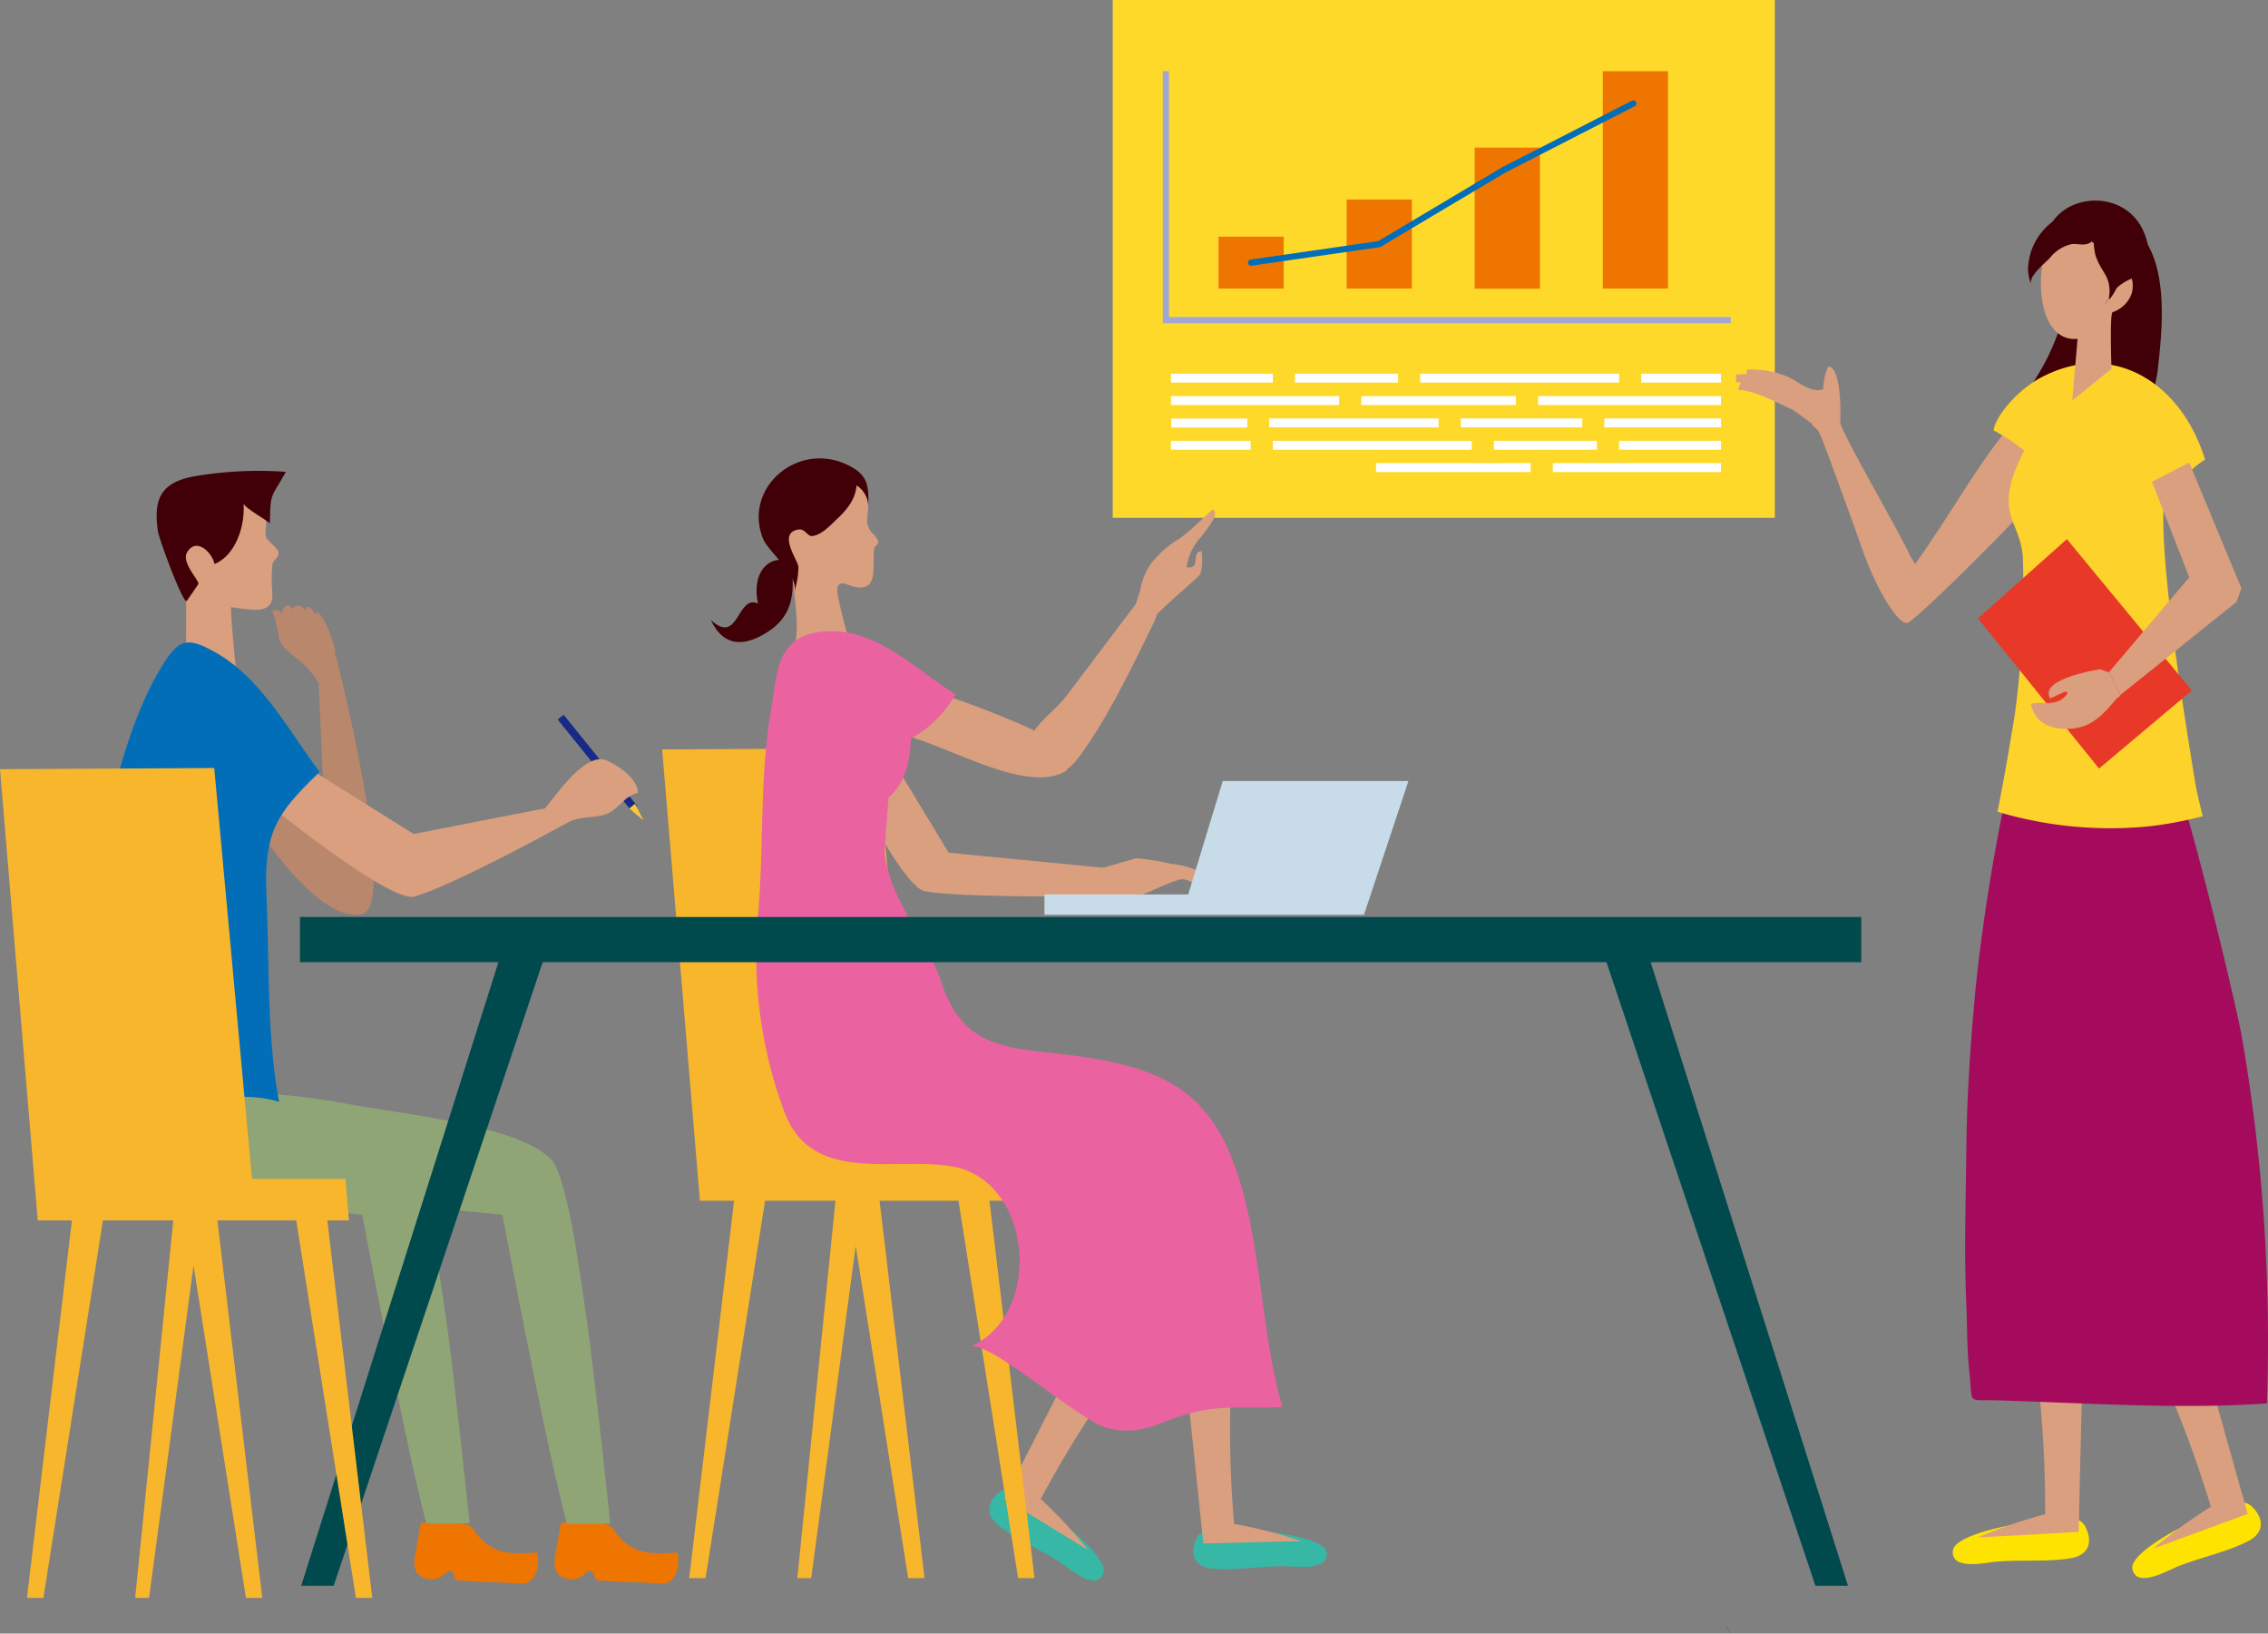 <svg xmlns="http://www.w3.org/2000/svg" viewBox="0 0 292.61 210.74"><rect x="0" y="0" width="292.61" height="210.74" fill="#808080" stroke="none"/><defs><style>.a60cf098-4d81-4716-b151-8a6c7e7cc51b{fill:#37b7a5;}.a50f1f16-8478-4c78-8466-84a47135d04f,.aa9af638-9755-4160-afc7-bded991ceaab{fill:#d99f7f;}.b120a4e2-c19c-426c-987e-37815eed963a{fill:#ffe300;}.fbf427f4-dc16-4e40-a846-2ebe3699525c{fill:#ee7500;}.e878ee4d-c704-42f1-a672-b121fc3e0a77{fill:#410007;}.bd36e3d6-48ec-4855-9026-5ca90a40425b{fill:#956134;}.a83d8b4b-a834-4034-83e8-19bef87d178e,.aa9af638-9755-4160-afc7-bded991ceaab,.afc3ad2b-5307-44b7-9587-68f0ac0dd74f,.bd36e3d6-48ec-4855-9026-5ca90a40425b,.bfe08339-2e74-4d3e-afe7-9eb7588adf8f{fill-rule:evenodd;}.be21376c-3ce4-48b9-87af-bcb497558f46{fill:#fed92a;}.b5e9cfdd-eba3-4091-881b-60455cefc58a{fill:#fff;}.a7fa4019-6738-4a69-b2e6-8c48721fe8f8,.e477de33-2090-4e8e-bc6d-17c06c4dd9fa{fill:none;stroke-miterlimit:10;stroke-width:0.8px;}.e477de33-2090-4e8e-bc6d-17c06c4dd9fa{stroke:#9fa8d5;}.a7fa4019-6738-4a69-b2e6-8c48721fe8f8{stroke:#036eb8;stroke-linecap:round;}.a83d8b4b-a834-4034-83e8-19bef87d178e{fill:#f8b62d;}.e39d3110-ea3c-4d36-918e-ff68d671ee89{fill:#b9876c;}.b8e6f51f-4dc3-4a5f-b3e0-442ee644b2c6{fill:#ea63a0;}.aa863beb-8b0f-406a-bc36-bcde70e05f1f{fill:#90a576;}.afc3ad2b-5307-44b7-9587-68f0ac0dd74f{fill:#a40b5d;}.f3b988a1-6351-4ae3-8890-78b01f3b2db5{fill:#fdd22b;}.f98162c8-8713-450f-b51a-1b41cf3eee4f{fill:#c8dbe9;}.a9263456-800d-4a3b-b987-a430680ec003,.bfe08339-2e74-4d3e-afe7-9eb7588adf8f{fill:#004a4d;}.a7418e91-e302-4a1a-8929-d274d0ea03c3{fill:#172a88;}.afb7dda0-b3f6-45ac-93fb-c08a38d1f9db{fill:#fbc63f;}.bab31b5b-ecb7-47e0-a8c5-c4298d112517{fill:#e83828;}.f2cf390b-1ccd-40ca-a1b7-7a482db7131d{fill:#036eb8;}</style></defs><g id="a6262b6e-4767-4b6a-9f5d-5b31d18b207e" data-name="レイヤー 2"><g id="a63db003-e925-49af-b27b-e615d981a61c" data-name="text"><path class="a60cf098-4d81-4716-b151-8a6c7e7cc51b" d="M129,192.47c2-1.47,4.22,1.54,6.28,2.13l.63,1c1.25.77,7.22,5.54,6.44,7.42-1,2.36-4.43-.7-5.49-1.41-2.53-1.66-5.87-3.05-8.18-4.94C127.27,195.46,127.18,193.8,129,192.47Z"/><path class="a50f1f16-8478-4c78-8466-84a47135d04f" d="M143.45,167.18a17.63,17.63,0,0,0,3.44,2.77l.66,3a142.71,142.71,0,0,0-13.27,20.42,60.65,60.65,0,0,1,6.07,6.57c-3.66-2.22-10.78-6.6-10.78-6.6s9.11-17.86,9.42-18.53C141.39,169.6,141,172.42,143.45,167.18Z"/><path class="a60cf098-4d81-4716-b151-8a6c7e7cc51b" d="M154.27,198.66c.91-2.34,4.38-1,6.44-1.62l1,.47c1.46,0,9.07.73,9.43,2.72.45,2.53-4.09,1.82-5.37,1.81-3,0-6.59.63-9.55.3C154.41,202.13,153.44,200.79,154.27,198.66Z"/><path class="a50f1f16-8478-4c78-8466-84a47135d04f" d="M152.63,169.6a17.69,17.69,0,0,0,4.39.46l2.2,2.18a142.34,142.34,0,0,0,0,24.35,61.76,61.76,0,0,1,8.66,2.22c-4.28.12-12.63.31-12.63.31s-2.07-19.93-2.17-20.67C152.21,172.74,153.46,175.31,152.63,169.6Z"/><path class="b120a4e2-c19c-426c-987e-37815eed963a" d="M269.09,197.05c-1.12-2.31-4.56-.66-6.72-1.13l-1,.57c-1.5.08-9.22,1.48-9.42,3.56-.26,2.62,4.34,1.52,5.64,1.41,3.1-.28,6.79.1,9.79-.48C269.23,200.61,270.12,199.16,269.09,197.05Z"/><path class="a50f1f16-8478-4c78-8466-84a47135d04f" d="M268.39,167.19a18.71,18.71,0,0,1-4.46.83l-2.07,2.41a146.47,146.47,0,0,1,2,24.91,63,63,0,0,0-8.68,3c4.39-.22,13-.71,13-.71s.48-20.56.53-21.32C269.07,170.37,268,173.09,268.39,167.19Z"/><path class="b120a4e2-c19c-426c-987e-37815eed963a" d="M290.69,194.5c-1.75-1.88-4.55.7-6.75.89l-.83.85c-1.41.51-8.38,4.12-8,6.16.52,2.58,4.6.19,5.81-.3,2.88-1.17,6.52-1.9,9.22-3.33C291.86,197.86,292.29,196.22,290.69,194.5Z"/><path class="a50f1f16-8478-4c78-8466-84a47135d04f" d="M281.26,166.15a18,18,0,0,1-4,2.1L276,171.16a146.31,146.31,0,0,1,9.24,23.23,61.89,61.89,0,0,0-7.42,5.39c4.13-1.51,12.17-4.48,12.17-4.48s-5.57-19.8-5.75-20.54C282.85,169,282.63,171.91,281.26,166.15Z"/><path class="fbf427f4-dc16-4e40-a846-2ebe3699525c" d="M80.41,198.8c2.08,1.84,4.27,1.65,7,1.49.36,2-.29,4.16-2.18,4-2.57-.18-5.14-.18-7.7-.39a.76.76,0,0,1-.77-.31c-.08-.16-.09-.36-.17-.53-.46-1.05-1.28.29-1.8.47a2.67,2.67,0,0,1-2.42-.18c-1-.57-.92-1.95-.67-3.1s.36-2.22.58-3.32a.74.74,0,0,1,.18-.43.46.46,0,0,1,.3-.07l5,.14c1.6.36,1.11.62,2.13,1.7C80.07,198.48,80.24,198.65,80.41,198.8Z"/><path class="fbf427f4-dc16-4e40-a846-2ebe3699525c" d="M62.33,198.8c2.08,1.84,4.27,1.65,7,1.49.37,2-.29,4.16-2.18,4-2.57-.18-5.14-.18-7.7-.39a.77.77,0,0,1-.77-.31c-.08-.16-.09-.36-.16-.53-.47-1.05-1.29.29-1.81.47a2.67,2.67,0,0,1-2.42-.18c-1-.57-.92-1.95-.67-3.1s.36-2.22.58-3.32a.74.74,0,0,1,.18-.43.48.48,0,0,1,.31-.07l5,.14c1.61.36,1.11.62,2.13,1.7C62,198.48,62.16,198.65,62.33,198.8Z"/><path class="a50f1f16-8478-4c78-8466-84a47135d04f" d="M24,77.55C23.83,75.8,22.36,74,22,72.3c-1.08-5.56,2.57-10.68,7.7-8.48l1.86.22a3.78,3.78,0,0,1,2.53,2.25c.65,1.29-.22,2.53.41,3.29.21.25,1.32,1.23,1.41,1.59.19.76-.63,1-.77,1.68a22.6,22.6,0,0,0,0,3.77c.12,2.68-2.49,2.09-5.32,1.71-.12,1.09.85,10.32.85,10.32L24,83.41S24.05,79,24,77.55Z"/><path class="e878ee4d-c704-42f1-a672-b121fc3e0a77" d="M31.42,65c.21,3-1.11,6.71-3.75,7.76-.24-1.4-2.35-3.56-3.54-1.49-.78,1.35,1.71,3.71,1.45,4.1l-1.47,2.14c-.43.63-3.6-8-3.74-9-.61-4.26.41-6.42,5.2-7.15a50.16,50.16,0,0,1,11.31-.49c-1.9,3.45-2,2.53-2.06,6.67C34.4,67.07,31.92,65.75,31.42,65Z"/><path class="bd36e3d6-48ec-4855-9026-5ca90a40425b" d="M222.57,209.46a2.79,2.79,0,0,0,.73,1.28"/><rect class="be21376c-3ce4-48b9-87af-bcb497558f46" x="143.55" width="85.42" height="66.8" transform="translate(372.53 66.8) rotate(-180)"/><rect class="fbf427f4-dc16-4e40-a846-2ebe3699525c" x="206.79" y="9.19" width="8.41" height="28.04"/><rect class="fbf427f4-dc16-4e40-a846-2ebe3699525c" x="190.26" y="19.04" width="8.41" height="18.2"/><rect class="fbf427f4-dc16-4e40-a846-2ebe3699525c" x="173.74" y="25.74" width="8.41" height="11.49"/><rect class="fbf427f4-dc16-4e40-a846-2ebe3699525c" x="157.21" y="30.53" width="8.41" height="6.7"/><rect class="b5e9cfdd-eba3-4091-881b-60455cefc58a" x="183.23" y="48.21" width="25.66" height="1.15"/><rect class="b5e9cfdd-eba3-4091-881b-60455cefc58a" x="167.07" y="48.21" width="13.3" height="1.15"/><rect class="b5e9cfdd-eba3-4091-881b-60455cefc58a" x="151.07" y="48.21" width="13.15" height="1.15"/><rect class="b5e9cfdd-eba3-4091-881b-60455cefc58a" x="211.75" y="48.21" width="10.29" height="1.15"/><rect class="b5e9cfdd-eba3-4091-881b-60455cefc58a" x="164.22" y="56.87" width="25.66" height="1.15"/><rect class="b5e9cfdd-eba3-4091-881b-60455cefc58a" x="192.73" y="56.87" width="13.3" height="1.15"/><rect class="b5e9cfdd-eba3-4091-881b-60455cefc58a" x="208.89" y="56.87" width="13.15" height="1.15"/><rect class="b5e9cfdd-eba3-4091-881b-60455cefc58a" x="151.07" y="56.87" width="10.29" height="1.15"/><rect class="b5e9cfdd-eba3-4091-881b-60455cefc58a" x="151.07" y="51.1" width="21.7" height="1.15"/><rect class="b5e9cfdd-eba3-4091-881b-60455cefc58a" x="198.44" y="51.1" width="23.6" height="1.15"/><rect class="b5e9cfdd-eba3-4091-881b-60455cefc58a" x="175.63" y="51.1" width="19.95" height="1.15"/><rect class="b5e9cfdd-eba3-4091-881b-60455cefc58a" x="200.34" y="59.75" width="21.7" height="1.15"/><rect class="b5e9cfdd-eba3-4091-881b-60455cefc58a" x="177.53" y="59.75" width="19.95" height="1.15"/><rect class="b5e9cfdd-eba3-4091-881b-60455cefc58a" x="206.99" y="53.98" width="15.05" height="1.15"/><path class="b5e9cfdd-eba3-4091-881b-60455cefc58a" d="M160.92,54s0,.05,0,.07v1.08h-9.82V54Z"/><path class="b5e9cfdd-eba3-4091-881b-60455cefc58a" d="M163.74,54.05s0,0,0-.07H185.6v1.15H163.74Z"/><rect class="b5e9cfdd-eba3-4091-881b-60455cefc58a" x="188.46" y="53.98" width="15.68" height="1.15"/><polyline class="e477de33-2090-4e8e-bc6d-17c06c4dd9fa" points="150.42 9.19 150.42 41.3 223.3 41.3"/><polyline class="a7fa4019-6738-4a69-b2e6-8c48721fe8f8" points="161.41 33.88 177.94 31.49 193.96 21.95 210.72 13.35"/><path class="a50f1f16-8478-4c78-8466-84a47135d04f" d="M137.16,90.31c-1.82,2.09-4.2,3.47-4.46,6-.58,5.4,4.35,4.08,6.08,1.9,3.67-4.64,7.34-12.26,10.07-17.87.62-1.28,2.9-8.89.33-5.81C147,77.17,137.89,89.47,137.16,90.31Z"/><path class="a50f1f16-8478-4c78-8466-84a47135d04f" d="M132.93,94a120.08,120.08,0,0,0-12.64-4.84,13.26,13.26,0,0,1-3.54,5.74c5.54,1.24,16,7.79,20.95,4.44C135.76,97.12,135.54,95.33,132.93,94Z"/><path class="a50f1f16-8478-4c78-8466-84a47135d04f" d="M154.93,69.29c1.16-1.47,2.38-3,1.56-3.59-1.5,1.29-2.7,2.63-4.31,3.78a13.22,13.22,0,0,0-3.79,3.38,8.7,8.7,0,0,0-1.31,3.45,8,8,0,0,0-.64,3.61,3.54,3.54,0,0,1,2.13.4c-.6-.4,6.11-5.77,6.32-6.32a7.67,7.67,0,0,0,.14-2.91c-1.43.07,0,2.39-1.93,2.08A7.16,7.16,0,0,1,154.93,69.29Z"/><path class="a50f1f16-8478-4c78-8466-84a47135d04f" d="M142.85,112l-20.46-2-9.25-15.29-5.81,1.2s8.67,18.43,12,19.07c3.88.75,18,.72,23.68.62C143,114.42,142.89,113.21,142.85,112Z"/><path class="a50f1f16-8478-4c78-8466-84a47135d04f" d="M101.1,86.69c2.28-3.52,1.76-6.6,1.3-10.82a5.35,5.35,0,0,0-1-3,8.48,8.48,0,0,0-1-1.14,12,12,0,0,1-.84-1.44c-.84-1.23-1.3-2.45-.34-3.87a12.19,12.19,0,0,1,1.65-1.92,3.69,3.69,0,0,1,2.37-.8c2.16-.21,1.72-4.14,4.73-3.74a4.28,4.28,0,0,1,2.49,1.56A5.9,5.9,0,0,1,112,65.17c.06,1.56-.58,2.36.59,3.65a2.74,2.74,0,0,1,.71,1c.08.37-.18.4-.43.8a.65.65,0,0,0-.11.3c-.19,2.42.61,5.68-2.87,4.69-.49-.14-1.3-.63-1.71-.11-.27.35-.1,1.34,0,1.75a68.28,68.28,0,0,0,1.76,6.65A33.69,33.69,0,0,0,112.1,88a15.59,15.59,0,0,0-4.92-1.8,13.68,13.68,0,0,0-6.47,1Z"/><polygon class="a83d8b4b-a834-4034-83e8-19bef87d178e" points="90.3 154.9 85.43 96.68 113.08 96.53 117.94 149.54 129.99 149.54 130.45 154.9 127.66 154.9 133.47 203.59 131.35 203.59 123.66 154.9 113.48 154.9 119.28 203.59 117.17 203.59 110.4 160.72 104.66 203.59 102.87 203.59 107.79 154.9 98.71 154.9 91.03 203.59 88.92 203.59 94.71 154.9 90.3 154.9"/><path class="e39d3110-ea3c-4d36-918e-ff68d671ee89" d="M43.3,84.46c-1,1.36-1,2.05-2.19,3.7l.83,18.28c.78,4.72-5.34-10-4.9-8.24-1.86-1-6.54,3.74-8.17,1.64,0,0,10.4,19.25,17.7,18.13C51.73,117.18,43.3,84.46,43.3,84.46Z"/><path class="e39d3110-ea3c-4d36-918e-ff68d671ee89" d="M43.08,83.26c-.52-1.86-1.78-4.9-2.51-4.09-.32-.56-.8-1.44-1.25-.41a.87.87,0,0,0-1.61-.14c-.37-1.06-1.34-.32-1.27.52a1.23,1.23,0,0,0-1.3-.38A21.61,21.61,0,0,1,36,82.35c.28,1.21,2,2.29,2.82,3.05a10.19,10.19,0,0,1,2.28,2.76c1.3.21,1.5-2.4,2.07-3.48A2.27,2.27,0,0,0,43.08,83.26Z"/><path class="b8e6f51f-4dc3-4a5f-b3e0-442ee644b2c6" d="M164.61,178.18c-1.81-8.12-2.09-16.63-4.33-24.69-3.36-12.07-9.16-15.65-21.66-17.3-8.06-1.06-14.21-.53-17.12-9.35-1.86-5.67-6.65-10.63-7.33-16.64-.13-1.15,1.13-14,.8-14,3.4-.67,6.64-3.65,8.33-6.63-5-3-9.9-8.36-16.41-8.13-6.86.24-6.58,5.29-7.44,10.3-1.46,8.56-.87,17.47-1.65,26.2a58,58,0,0,0,3.48,25.73c3.67,9.24,14.27,5.47,21.72,6.84,10.12,1.86,11.76,19,2.16,23.24,2.35-1,14.27,9.69,17.71,10.48,4.29,1,6.19-.55,10-1.72,4.49-1.38,7.53-.73,12.56-1C165.15,180.46,164.86,179.33,164.61,178.18Z"/><path class="a50f1f16-8478-4c78-8466-84a47135d04f" d="M236.85,52.7a16.36,16.36,0,0,0,.94,2.79c1.43,3.11,7,12.78,8.48,15.84a14.41,14.41,0,0,0,.81,1.44c5.31-7.4,9.8-16,14.33-19.89l2.71-.29a62.51,62.51,0,0,1-1.48,11.48c-1,1.54-14.79,15.39-16.48,16.26-1,.51-3.87-3.7-5.94-9.6-1.81-5.17-4.85-13.41-5.22-14.27-.57-1.32-.46-.83-1.26-1.73A19.8,19.8,0,0,1,236.85,52.7Z"/><path class="aa9af638-9755-4160-afc7-bded991ceaab" d="M235.89,47.27a6.86,6.86,0,0,0-.65,2.94c-1.61.54-3.14-.93-4.45-1.54a12.21,12.21,0,0,0-5.38-1,3.23,3.23,0,0,0-.1.61c-.37-.07-.91.06-1.29,0a2,2,0,0,0,0,1c.21.07.4,0,.61.08-.21.2-.26.73-.43.93,1.94,0,4.92,1.58,6.64,2.36,1.95.88,4.11,3.79,6.54,2.73l0-.5C237.52,53.93,237.63,47.36,235.89,47.27Z"/><path class="e878ee4d-c704-42f1-a672-b121fc3e0a77" d="M97.79,77.86c-.84-3.93,1.32-6.24,3.82-5.51l.42,0c.75,4.82-.2,7.39-3,9.18s-5.59,2.14-7.34-1.57C95.36,83.37,95.05,76.62,97.79,77.86Z"/><path class="aa863beb-8b0f-406a-bc36-bcde70e05f1f" d="M71.65,150.34c-3-5.12-20.18-6.6-27.61-8.08A93.68,93.68,0,0,0,33.19,141c-2.11-.16-4.38.27-6.23-.78-1.16-.66,0,6.2.26,6.94,2.1,7.15,10,7,17,7.56,6.44.55,20.6,2,20.6,2s5.59,29.73,8.32,39.84c1.83.1,5.6,0,5.6,0s-2-18.84-3-26.06c-1.1-7.49-2.21-15.82-4-20Z"/><path class="aa863beb-8b0f-406a-bc36-bcde70e05f1f" d="M53.57,150.34c-3-5.12-20.18-6.6-27.61-8.08A93.68,93.68,0,0,0,15.11,141c-2.11-.16-4.37.27-6.22-.78-1.16-.66,0,6.2.25,6.94,2.1,7.15,10,7,17,7.56,6.44.55,20.6,2,20.6,2S52.3,186.41,55,196.52c1.83.1,5.6,0,5.6,0s-2-18.84-3-26.06c-1.1-7.49-2.21-15.82-4-20Z"/><path class="afc3ad2b-5307-44b7-9587-68f0ac0dd74f" d="M276,89.83a72.4,72.4,0,0,1-11.32,2.68c-3.78.72-3.6-.11-4.65,4.56a248.71,248.71,0,0,0-5.11,30.09c-.67,7-1.16,14.09-1.23,21.1-.07,6.64-.3,13.43,0,20.06.12,2.75.08,5.91.39,8.69.48,4.25-.39,3.54,3.39,3.64,11.49.32,23.44,1.2,35,.4a229.44,229.44,0,0,0-3.3-47.65C288.52,129.75,279,88.72,276,89.83Z"/><path class="e878ee4d-c704-42f1-a672-b121fc3e0a77" d="M277.39,32.11c-2-4-3.16,0-5.57,1.81-2.76,2-4.6,2.9-5.47,6.37a30.43,30.43,0,0,1-6.26,12c1.84,1.26,3.94,2.13,5.86,3.27,1.47.87,3.18,2.41,4.85,2.86,4.58,1.25,7.19-7.41,7.58-10.68C278.89,43.35,279.6,36.59,277.39,32.11Z"/><path class="f3b988a1-6351-4ae3-8890-78b01f3b2db5" d="M261.15,58.14c-4.17,8.15-.6,8.72-.17,13.63a121.4,121.4,0,0,1-1.08,20.72c-.19,1-1.08,6.77-2.19,12.23a50.81,50.81,0,0,0,19.47,1.89,48.25,48.25,0,0,0,7-1.31c-.43-1.83-.83-3.45-1-4.54-.23-1.56-1.62-9.69-2.71-18.09-1.28-9.84-2.16-20.05-.31-20.51s2.7-1.92,4.33-2.86c-3-9.84-11.88-15.67-21.36-10.49-2.69,1.47-5.67,4.74-5.92,6.72A22.08,22.08,0,0,1,261.15,58.14Z"/><path class="a50f1f16-8478-4c78-8466-84a47135d04f" d="M141.15,115.29c-.15.31,3.37.86,3.77.81,2.44-.32,4.94-2,7.31-2.64,1.25-.35,3.46,2.06,4.51.54a26.6,26.6,0,0,0-2.42-1.77,11.52,11.52,0,0,0-3.21-.79,38,38,0,0,0-4.48-.73L140,112.59C139.5,113.55,141.61,114.31,141.15,115.29Z"/><polygon class="f98162c8-8713-450f-b51a-1b41cf3eee4f" points="153.3 115.39 157.75 100.76 181.71 100.76 175.98 118.01 155.85 118.01 152.5 118.01 134.75 118.01 134.75 115.39 153.3 115.39"/><path class="a50f1f16-8478-4c78-8466-84a47135d04f" d="M265.53,43c-2.33-1.81-2.49-6.56-2-9.08.52-3,1.38-6.82,4.64-5.32,1.46.67,6.91,1,7.1,2.43a5.52,5.52,0,0,1-1.36,4.44c1.35-.61,1.39,1.49,1.11,2.4a3.94,3.94,0,0,1-2.45,2.4c-.41.14-.15,7.3-.15,7.3s-5.09,4.14-5.06,4.06l.68-7.93A3.28,3.28,0,0,1,265.53,43Z"/><path class="e878ee4d-c704-42f1-a672-b121fc3e0a77" d="M276.26,29.26C273,23.4,263,25.52,263.93,32.8c2.11-6.38,11.31-.06,7.7,6.52a5.94,5.94,0,0,1,5.3-3.77A8.24,8.24,0,0,0,276.26,29.26Z"/><polygon class="bfe08339-2e74-4d3e-afe7-9eb7588adf8f" points="211.84 120.57 206.07 120.57 234.22 204.57 238.42 204.57 211.84 120.57"/><polygon class="bfe08339-2e74-4d3e-afe7-9eb7588adf8f" points="65.43 120.57 71.21 120.57 43.05 204.57 38.86 204.57 65.43 120.57"/><rect class="a9263456-800d-4a3b-b987-a430680ec003" x="38.7" y="118.3" width="201.43" height="5.83"/><rect class="a7418e91-e302-4a1a-8929-d274d0ea03c3" x="76.31" y="90.6" width="0.98" height="15.09" transform="matrix(0.78, -0.63, 0.63, 0.78, -44.65, 70.23)"/><polygon class="afb7dda0-b3f6-45ac-93fb-c08a38d1f9db" points="81.17 104.31 83.02 105.82 81.93 103.69 81.17 104.31"/><path class="a50f1f16-8478-4c78-8466-84a47135d04f" d="M78.73,98.33l-.36-.19c-2.77-1.37-6.67,4.51-8.05,6.14l-16.95,3.31L39,98.58l-4.3,5.25s15.65,12.69,18.75,11.83c4.77-1.32,18-8.55,19.88-9.59,1.7-.95,4.18-.34,5.73-1.49,1.22-.91,1.69-1.91,3.27-2.3C82.19,100.49,80.3,99.15,78.73,98.33Z"/><polyline class="bab31b5b-ecb7-47e0-a8c5-c4298d112517" points="271.13 74.97 266.66 69.55 255.19 79.78 270.81 99.15 282.78 89.08 271.13 74.97"/><path class="a50f1f16-8478-4c78-8466-84a47135d04f" d="M266.77,89.44a.66.66,0,0,0-.26-.24c-.68.27-1.36.63-2,.9-1.55-2.57,6.48-3.77,6.48-3.77a6.6,6.6,0,0,0,1.14.4l0,0c.5,1,1,2,1.45,3-.17.16-.3.26-.31.24l-.05,0c-1.61,1.84-3,3.67-5.65,4-2.26.28-5-.32-5.54-3.18C263.63,90.42,265.41,91.31,266.77,89.44Z"/><polygon class="a50f1f16-8478-4c78-8466-84a47135d04f" points="282.45 59.68 277.64 62.15 282.45 74.48 272.12 86.68 273.57 89.65 288.54 77.66 289.18 75.89 282.45 59.68"/><path class="f2cf390b-1ccd-40ca-a1b7-7a482db7131d" d="M41.24,99.58c-3.88-5.15-7.48-12-13.29-15.33-3.85-2.2-4.89-1.85-7.13,1.81-4.32,7.06-6.68,17.55-8.35,26L9.8,116.83a166,166,0,0,0,7.65,26.26c6,.08,12.39-2.85,18.57-.94-1.58-8.05-1.26-17.91-1.63-26.33S35.52,105.11,41.24,99.58Z"/><polygon class="a83d8b4b-a834-4034-83e8-19bef87d178e" points="4.87 157.44 0 99.23 27.64 99.08 32.51 152.09 44.56 152.09 45.02 157.44 42.23 157.44 48.03 206.14 45.92 206.14 38.22 157.44 28.05 157.44 33.84 206.14 31.73 206.14 24.97 163.26 19.23 206.14 17.44 206.14 22.36 157.44 13.28 157.44 5.6 206.14 3.48 206.14 9.28 157.44 4.87 157.44"/><path class="b8e6f51f-4dc3-4a5f-b3e0-442ee644b2c6" d="M110.45,99.34a17.3,17.3,0,0,0,.4,5.75c5.57-2.22,6.71-5.35,6.72-11.58Z"/><path class="e878ee4d-c704-42f1-a672-b121fc3e0a77" d="M110.05,60.35c-6.68-3.94-14.3,2.42-11.61,9.13.71,1.77,4.78,4.83,4,6.94a10.44,10.44,0,0,0,.57-3.32c-.19-1-2.67-4.36,0-4.79.87-.14,1.13.9,1.77.84,1.13-.1,2.27-1.28,3-2,1.41-1.29,2.57-2.63,2.73-4.53a3.3,3.3,0,0,1,1.52,2.65C112.05,63.17,112.14,61.58,110.05,60.35Z"/><path class="e878ee4d-c704-42f1-a672-b121fc3e0a77" d="M269.55,31.37c.56-.27.89-1.05,1.52-1,0-3.29-3.88-3.1-5.82-2.07a7.88,7.88,0,0,0-3.6,6.57,7.93,7.93,0,0,0,.38,1.82c-.31-1.12,1.87-2.76,2.5-3.49a4.94,4.94,0,0,1,2.68-1.69C268,31.36,268.72,31.76,269.55,31.37Z"/><path class="e878ee4d-c704-42f1-a672-b121fc3e0a77" d="M273,31.67c-.3-.89-1.35-3.22-2.41-2.39-.72.57-.45,3.08-.18,3.83.84,2.31,2.1,2.56,1.67,5.59a6.06,6.06,0,0,0,1.41-5.11A12.57,12.57,0,0,0,273,31.67Z"/></g></g></svg>